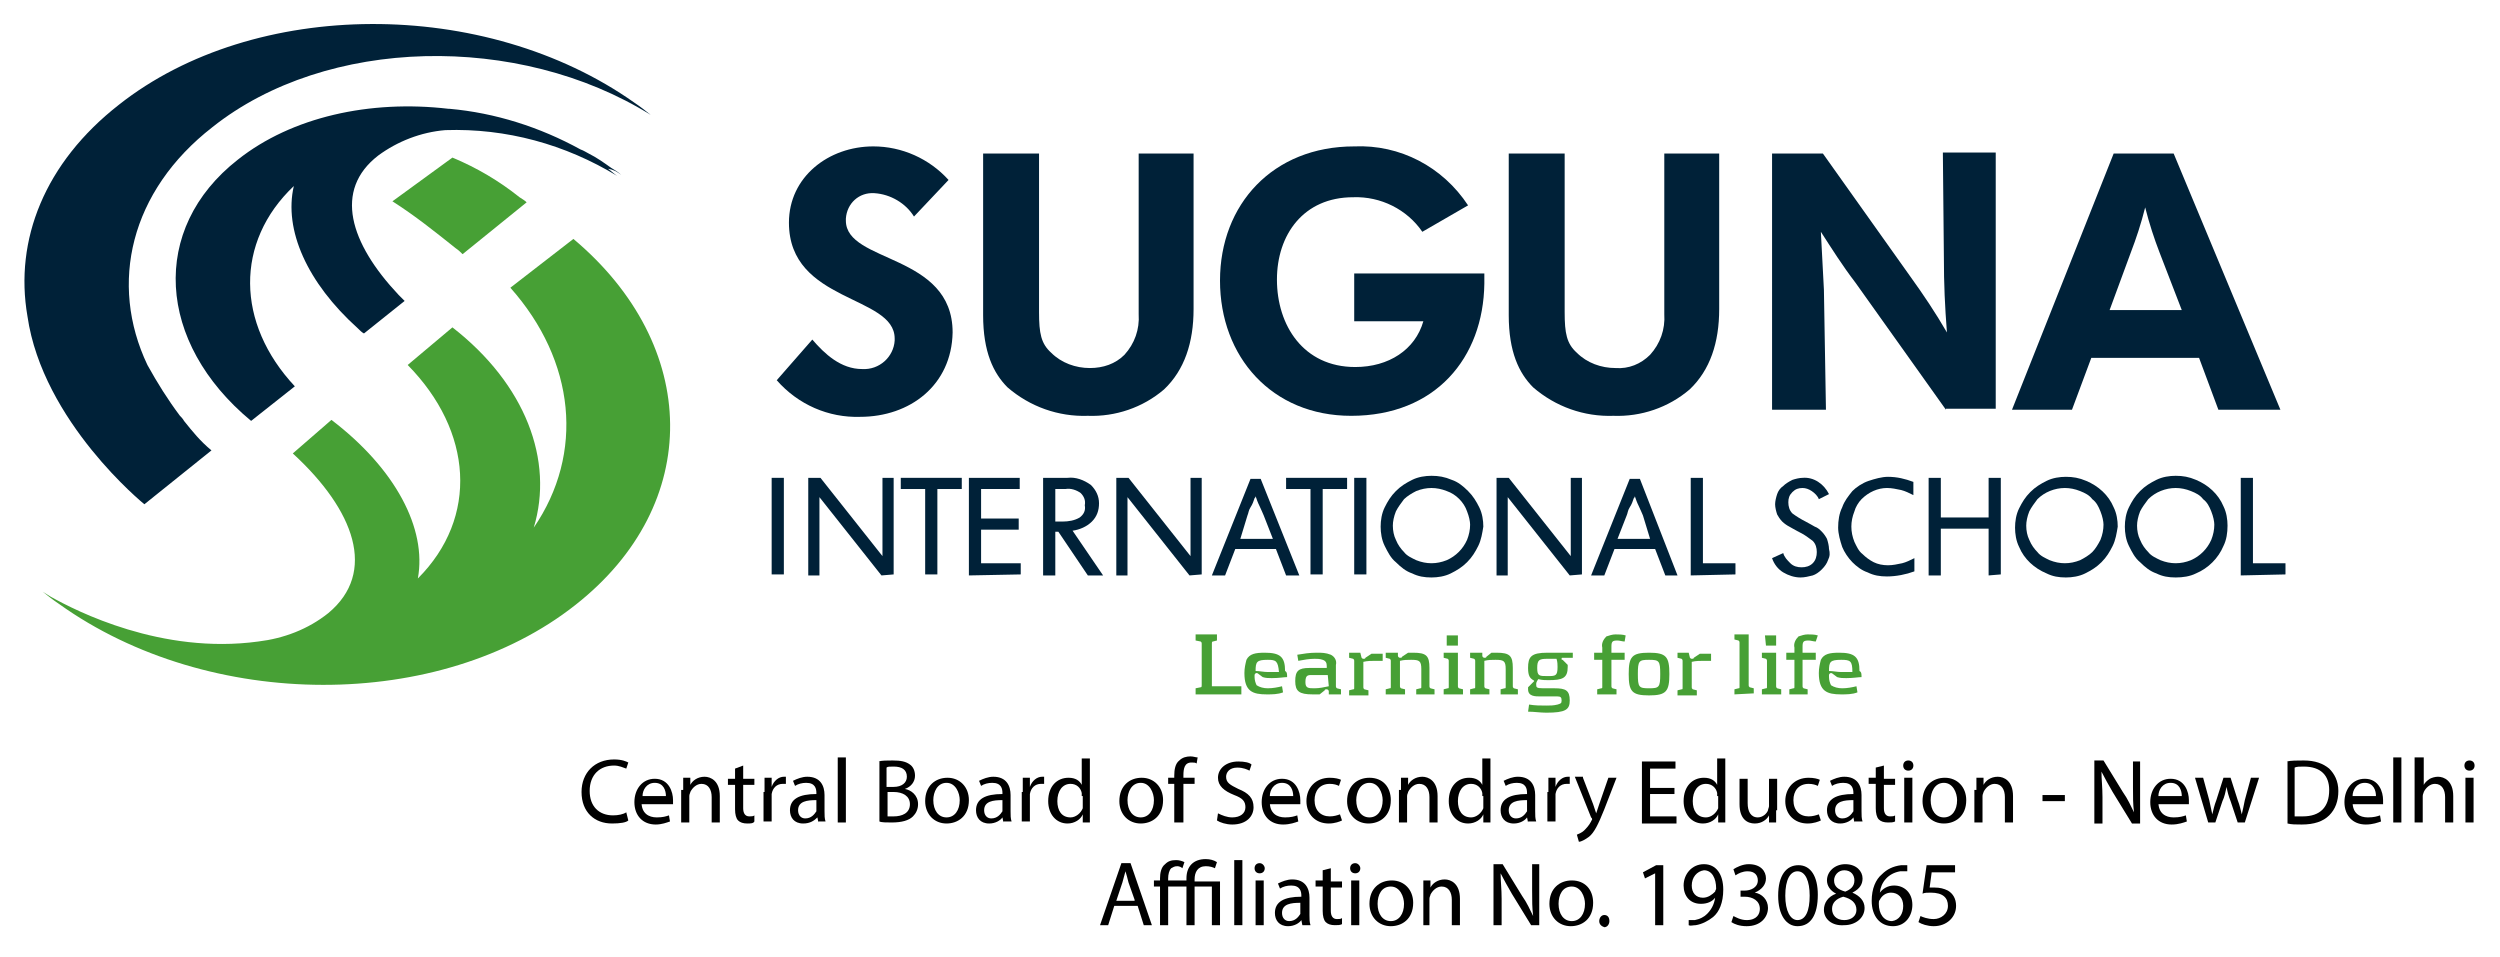 <?xml version="1.0" encoding="utf-8"?>
<!-- Generator: Adobe Illustrator 26.0.3, SVG Export Plug-In . SVG Version: 6.00 Build 0)  -->
<svg version="1.1" id="Layer_1" xmlns="http://www.w3.org/2000/svg" xmlns:xlink="http://www.w3.org/1999/xlink" x="0px" y="0px"
	 viewBox="0 0 245.9 94.1" style="enable-background:new 0 0 245.9 94.1;" xml:space="preserve">
<style type="text/css">
	.st0{fill:#47A035;}
	.st1{fill:#002138;}
</style>
<g>
	<path id="Path_470" class="st0" d="M117.6,68.3v-0.6l0.5-0.1c0.1,0,0.1-0.1,0.1-0.2v-4.1c0-0.1,0-0.1-0.1-0.2l-0.5-0.1v-0.6h2.1
		v0.6l-0.4,0.1c-0.1,0-0.1,0.1-0.1,0.2v4.2h2.9v0.8H117.6z"/>
	<path id="Path_471" class="st0" d="M126.6,66.6c-0.3,0-0.8,0.1-1.5,0.1c-0.3,0-0.6,0-0.9-0.1l-0.4-0.3c0,0-0.1-0.1-0.2-0.1
		c-0.1,0-0.2,0.1-0.2,0.2v0.2c0,0.3,0.1,0.6,0.2,0.8c0.3,0.2,0.7,0.3,1.1,0.3c0.5,0,1-0.1,1.4-0.2l0.1,0.6c-0.5,0.2-1.1,0.2-1.6,0.2
		c-1.4,0-2.2-0.3-2.2-2.1c0-0.5,0.1-0.9,0.2-1.3c0.3-0.6,0.9-0.7,1.8-0.7c1.5,0,2,0.4,2,1.8C126.6,66.1,126.6,66.3,126.6,66.6
		 M124.7,64.9c-1.1,0-1.2,0.2-1.2,1.1c0.4,0,0.8,0.1,1.2,0.1c0,0,0.6,0,1.1,0C125.7,65,125.5,64.9,124.7,64.9"/>
	<path id="Path_472" class="st0" d="M130.7,68.3l0-0.3c0-0.1-0.1-0.2-0.2-0.2c0,0,0,0,0,0c-0.1,0-0.2,0-0.2,0.1l-0.5,0.4
		c0,0-0.4,0-0.7,0c-1.3,0-1.7-0.3-1.7-1.3c0-1,0.3-1.3,1.4-1.3l1.7,0v-0.2c0-0.3-0.1-0.5-0.4-0.6c-0.3-0.1-0.5-0.1-0.8-0.1
		c-0.5,0-1.1,0.1-1.6,0.2l-0.1-0.6c0.6-0.1,1.2-0.2,1.9-0.2c0.5,0,0.9,0,1.4,0.2c0.4,0.2,0.6,0.6,0.5,1v2.1c0,0.1,0,0.1,0.1,0.2
		l0.4,0.1v0.5L130.7,68.3z M130.6,66.4l-1.3,0c-0.6,0-0.9-0.1-0.9,0.7c0,0.6,0.3,0.6,0.9,0.6c0.5,0,0.9-0.1,1.4-0.2L130.6,66.4z"/>
	<path id="Path_473" class="st0" d="M136,65c0,0-0.4,0-0.7,0c-0.4,0-0.8,0-1.2,0.1v2.5c0,0.1,0,0.1,0.1,0.2l0.4,0.1v0.5h-1.9v-0.5
		l0.4-0.1c0.1,0,0.1,0,0.1-0.2V65c0-0.1,0-0.1-0.1-0.2l-0.4-0.1v-0.5h1.1l0.1,0.4c0,0.1,0.1,0.2,0.2,0.2c0.1,0,0.2,0,0.2-0.1
		l0.6-0.4c0.2,0,0.4,0,0.6,0c0.2,0,0.5,0,0.5,0L136,65z"/>
	<path id="Path_474" class="st0" d="M139.3,68.3v-0.5l0.4-0.1c0.1,0,0.1,0,0.1-0.2v-1.7c0-0.8-0.2-0.9-1-0.9c-0.4,0-0.7,0-1.1,0.1
		v2.5c0,0.1,0,0.1,0.1,0.2l0.4,0.1v0.5h-1.9v-0.5l0.4-0.1c0.1,0,0.1,0,0.1-0.2V65c0-0.1,0-0.1-0.1-0.2l-0.4-0.1v-0.5h1.2l0,0.3
		c0,0.1,0.1,0.2,0.2,0.2c0,0,0,0,0,0c0.1,0,0.2,0,0.2-0.1l0.6-0.4c0,0,0.3,0,0.5,0c1.3,0,1.6,0.3,1.6,1.5v1.8c0,0.1,0,0.1,0.1,0.2
		l0.4,0.1v0.5L139.3,68.3z"/>
	<path id="Path_475" class="st0" d="M142,68.3v-0.5l0.4-0.1c0.1,0,0.1,0,0.1-0.2V65c0-0.1,0-0.1-0.1-0.2l-0.4-0.1v-0.5h1.4v3.3
		c0,0.1,0,0.1,0.1,0.2l0.4,0.1v0.5L142,68.3z M142.3,62.5h1.1v1h-1.1L142.3,62.5z"/>
	<path id="Path_476" class="st0" d="M147.6,68.3v-0.5l0.4-0.1c0.1,0,0.1,0,0.1-0.2v-1.7c0-0.8-0.2-0.9-1-0.9c-0.4,0-0.7,0-1.1,0.1
		v2.5c0,0.1,0,0.1,0.1,0.2l0.4,0.1v0.5h-1.9v-0.5l0.4-0.1c0.1,0,0.1,0,0.1-0.2V65c0-0.1,0-0.1-0.1-0.2l-0.4-0.1v-0.5h1.2l0,0.3
		c0,0.1,0.1,0.2,0.2,0.2c0,0,0,0,0,0c0.1,0,0.2,0,0.2-0.1l0.5-0.4c0,0,0.4,0,0.5,0c1.3,0,1.6,0.3,1.6,1.5v1.8c0,0.1,0,0.1,0.1,0.2
		l0.4,0.1v0.5L147.6,68.3z"/>
	<path id="Path_477" class="st0" d="M151.1,67.3c0,0.3,0,0.4,0.7,0.4h1.1c1.1,0,1.5,0.2,1.5,1.2c0,0.9-0.4,1.2-2.3,1.2
		c-0.6,0-1.2-0.1-1.8-0.1l0.1-0.7c0.6,0.1,1.1,0.1,1.7,0.1c0.4,0,0.7,0,1.1-0.1c0.3-0.1,0.4-0.1,0.4-0.4c0-0.3-0.1-0.4-0.4-0.4
		c-0.1,0-0.3,0-0.4,0h-1.3c-0.5,0-1.2,0-1.2-0.7c0-0.1,0-0.1,0-0.2l0.5-0.5c0,0,0.1-0.1,0.1-0.1c0-0.1-0.1-0.1-0.1-0.1
		c-0.3-0.2-0.5-0.4-0.5-1.2c0-1.1,0.3-1.5,1.9-1.5l2.5,0v0.5l-1,0c-0.1,0-0.1,0-0.1,0.1c0,0.1,0,0.1,0.1,0.1l0.5,0.5
		c0,0,0,0.2,0,0.2c0,1.1-0.5,1.3-1.9,1.3c-0.3,0-0.6,0-1-0.1C151.1,67.1,151.1,67.2,151.1,67.3 M153.1,64.8c0,0-0.6,0-0.9,0
		c-0.8,0-1,0.1-1,0.9c0,0.8,0.2,0.8,1,0.8s1,0,1-0.9C153.2,65.4,153.2,65.1,153.1,64.8"/>
	<path id="Path_478" class="st0" d="M159.8,63.1c-0.2,0-0.5-0.1-0.7-0.1c-0.5,0-0.6,0.1-0.6,0.6v0.6h1.3v0.7h-1.3v2.6
		c0,0.1,0,0.1,0.1,0.2l0.4,0.1v0.5h-1.9v-0.5l0.4-0.1c0.1,0,0.1,0,0.1-0.2v-2.6h-0.8v-0.7h0.8v-0.5c-0.1-0.4,0.1-0.8,0.4-1.1
		c0.3-0.1,0.6-0.2,0.9-0.2c0.3,0,0.7,0,1,0.1L159.8,63.1z"/>
	<path id="Path_479" class="st0" d="M162.2,68.4c-1.7,0-2-0.4-2-2.1s0.3-2.1,2-2.1c1.7,0,2,0.4,2,2.1S163.9,68.4,162.2,68.4
		 M162.2,64.9c-1,0-1.1,0.1-1.1,1.4s0.1,1.4,1.1,1.4s1.1-0.1,1.1-1.4S163.2,64.9,162.2,64.9"/>
	<path id="Path_480" class="st0" d="M168.3,65c0,0-0.4,0-0.7,0c-0.4,0-0.8,0-1.2,0.1v2.5c0,0.1,0,0.1,0.1,0.2l0.4,0.1v0.5H165v-0.5
		l0.4-0.1c0.1,0,0.1,0,0.1-0.2V65c0-0.1,0-0.1-0.1-0.2l-0.4-0.1v-0.5h1.1l0.1,0.4c0,0.1,0.1,0.2,0.2,0.2c0,0,0,0,0,0
		c0.1,0,0.2,0,0.2-0.1l0.6-0.4c0.2,0,0.4,0,0.6,0c0.2,0,0.5,0,0.5,0L168.3,65z"/>
	<path id="Path_481" class="st0" d="M170.6,68.3v-0.5l0.4-0.1c0.1,0,0.1,0,0.1-0.2v-4.3c0-0.1,0-0.1-0.1-0.2l-0.4-0.1v-0.5h1.4v5
		c0,0.1,0,0.1,0.1,0.2l0.4,0.1v0.5L170.6,68.3z"/>
	<path id="Path_482" class="st0" d="M173.3,68.3v-0.5l0.4-0.1c0.1,0,0.1,0,0.1-0.2V65c0-0.1,0-0.1-0.1-0.2l-0.4-0.1v-0.5h1.4v3.3
		c0,0.1,0,0.1,0.1,0.2l0.4,0.1v0.5L173.3,68.3z M173.6,62.5h1.1v1h-1L173.6,62.5z"/>
	<path id="Path_483" class="st0" d="M178.6,63.1c-0.2,0-0.5-0.1-0.7-0.1c-0.5,0-0.6,0.1-0.6,0.6v0.6h1.3v0.7h-1.3v2.6
		c0,0.1,0,0.1,0.1,0.2l0.4,0.1v0.5H176v-0.5l0.4-0.1c0.1,0,0.1,0,0.1-0.2v-2.6h-0.8v-0.7h0.8v-0.5c-0.1-0.4,0.1-0.8,0.4-1.1
		c0.3-0.1,0.6-0.2,0.9-0.2c0.3,0,0.7,0,1,0.1L178.6,63.1z"/>
	<path id="Path_484" class="st0" d="M183.1,66.6c-0.3,0-0.8,0.1-1.5,0.1c-0.3,0-0.6,0-0.9-0.1l-0.4-0.3c0,0-0.1-0.1-0.2-0.1
		c-0.1,0-0.2,0.1-0.2,0.2v0.2c0,0.3,0.1,0.6,0.2,0.8c0.3,0.2,0.7,0.3,1.1,0.3c0.5,0,1-0.1,1.4-0.2l0.1,0.6c-0.5,0.2-1.1,0.2-1.6,0.2
		c-1.4,0-2.2-0.3-2.2-2.1c0-0.5,0.1-0.9,0.2-1.3c0.3-0.6,0.9-0.7,1.8-0.7c1.5,0,2,0.4,2,1.8C183.1,66.1,183.1,66.3,183.1,66.6
		 M181.1,64.9c-1.1,0-1.2,0.2-1.2,1.1c0.4,0,0.8,0.1,1.2,0.1c0,0,0.6,0,1.1,0C182.2,65,182,64.9,181.1,64.9"/>
</g>
<g>
	<rect id="Rectangle_147" x="75.9" y="47" class="st1" width="1.2" height="9.5"/>
	<path id="Path_485" class="st1" d="M86.7,56.6l-6.1-7.7v7.7h-1.1V47h1.2l6.1,7.7V47h1.1v9.5L86.7,56.6z"/>
	<path id="Path_486" class="st1" d="M92.2,48.1v8.4H91v-8.4h-2.4V47h6v1.1H92.2z"/>
	<path id="Path_487" class="st1" d="M95.3,56.6V47h5v1.1h-3.8v2.9h3.7v1.1h-3.7v3.3h3.9v1.1L95.3,56.6z"/>
	<path id="Path_488" class="st1" d="M108.5,56.6H107l-2.9-4.3h-0.3v4.3h-1.2V47h2.4c0.8-0.1,1.6,0.2,2.3,0.7
		c0.5,0.5,0.8,1.1,0.8,1.8c0,0.7-0.2,1.3-0.7,1.8c-0.5,0.5-1.2,0.8-1.9,0.9L108.5,56.6z M106.3,48.5c-0.4-0.3-1-0.5-1.5-0.4h-1v3.2
		h0.7c0.6,0,1.2-0.1,1.7-0.4c0.4-0.3,0.6-0.7,0.5-1.2C106.8,49.2,106.6,48.8,106.3,48.5"/>
	<path id="Path_489" class="st1" d="M117,56.6l-6.1-7.7v7.7h-1.1V47h1.2l6.1,7.7V47h1.1v9.5L117,56.6z"/>
	<path id="Path_490" class="st1" d="M126.5,56.6l-1-2.6h-4l-1,2.6h-1.3l3.8-9.5h1l3.8,9.5H126.5z M124.3,50.7
		c-0.1-0.2-0.2-0.5-0.4-0.9s-0.3-0.7-0.4-1c0,0.1,0,0.1-0.1,0.2c-0.1,0.3-0.2,0.6-0.4,0.9s-0.2,0.6-0.3,0.8L122,53h3.2L124.3,50.7z"
		/>
	<path id="Path_491" class="st1" d="M130.1,48.1v8.4h-1.2v-8.4h-2.4V47h6v1.1H130.1z"/>
	<rect id="Rectangle_148" x="133.2" y="47" class="st1" width="1.2" height="9.5"/>
	<path id="Path_492" class="st1" d="M145.4,53.7c-0.3,0.6-0.6,1.1-1.1,1.6c-0.5,0.5-1,0.8-1.6,1.1c-0.6,0.3-1.3,0.4-1.9,0.4
		c-0.7,0-1.3-0.1-1.9-0.4c-0.6-0.2-1.1-0.6-1.6-1.1c-0.5-0.4-0.8-1-1.1-1.6c-0.3-0.6-0.4-1.3-0.4-1.9c0-0.6,0.1-1.3,0.4-1.9
		c0.3-0.6,0.6-1.1,1.1-1.6c0.5-0.5,1-0.8,1.6-1.1c0.6-0.3,1.3-0.4,1.9-0.4c0.7,0,1.3,0.1,2,0.4c0.6,0.2,1.1,0.6,1.6,1.1
		c0.5,0.5,0.8,1,1.1,1.6c0.3,0.6,0.4,1.3,0.4,1.9C145.8,52.4,145.7,53.1,145.4,53.7 M144.3,50.3c-0.3-0.9-1.1-1.7-2-2
		c-0.5-0.2-1-0.3-1.5-0.3c-0.5,0-1,0.1-1.5,0.3c-0.4,0.2-0.9,0.5-1.2,0.8c-0.3,0.4-0.6,0.8-0.8,1.2c-0.2,0.5-0.3,1-0.3,1.4
		c0,0.5,0.1,1,0.3,1.4c0.2,0.5,0.5,0.9,0.8,1.2c0.3,0.4,0.8,0.6,1.2,0.8c0.5,0.2,1,0.3,1.5,0.3c0.5,0,1-0.1,1.5-0.3
		c0.9-0.4,1.6-1.1,2-2c0.2-0.5,0.3-1,0.3-1.5C144.6,51.3,144.5,50.8,144.3,50.3"/>
	<path id="Path_493" class="st1" d="M154.4,56.6l-6.1-7.7v7.7h-1.1V47h1.2l6.1,7.7V47h1.1v9.5L154.4,56.6z"/>
	<path id="Path_494" class="st1" d="M163.8,56.6l-1-2.6h-4l-1,2.6h-1.3l3.8-9.5h1l3.7,9.5H163.8z M161.6,50.7
		c-0.1-0.2-0.2-0.5-0.4-0.9s-0.3-0.7-0.4-1c0,0.1,0,0.1-0.1,0.2c-0.1,0.3-0.2,0.6-0.4,0.9s-0.2,0.6-0.3,0.8l-0.9,2.3h3.2L161.6,50.7
		z"/>
	<path id="Path_495" class="st1" d="M166.3,56.6V47h1.2v8.4h3.2v1.1L166.3,56.6z"/>
	<path id="Path_496" class="st1" d="M179.8,55.1c-0.1,0.3-0.3,0.6-0.6,0.9c-0.3,0.3-0.6,0.5-0.9,0.6c-0.4,0.1-0.8,0.2-1.2,0.2
		c-0.6,0-1.2-0.2-1.7-0.5c-0.5-0.3-0.9-0.8-1.1-1.4l1.1-0.5c0.1,0.4,0.4,0.7,0.7,1c0.3,0.3,0.7,0.4,1.1,0.4c0.4,0,0.8-0.1,1.1-0.4
		c0.3-0.3,0.4-0.7,0.4-1.1c0-0.4-0.1-0.8-0.4-1.1c-0.4-0.3-0.8-0.6-1.2-0.8c-0.1,0-0.1-0.1-0.2-0.1c-0.4-0.2-0.7-0.4-0.9-0.5
		c-0.2-0.1-0.5-0.3-0.7-0.5c-0.2-0.2-0.4-0.5-0.5-0.7c-0.1-0.3-0.2-0.7-0.2-1c0-0.3,0.1-0.7,0.2-1c0.1-0.3,0.3-0.6,0.6-0.8
		c0.2-0.2,0.5-0.4,0.9-0.6c0.3-0.1,0.7-0.2,1-0.2c1.1-0.1,2.1,0.6,2.6,1.6l-1,0.5c-0.1-0.3-0.4-0.6-0.7-0.8
		c-0.3-0.2-0.6-0.3-0.9-0.3c-0.4,0-0.7,0.1-1,0.4c-0.3,0.3-0.4,0.6-0.4,1c0,0.4,0.1,0.8,0.4,1.1c0.4,0.3,0.9,0.6,1.3,0.8h0
		c0.4,0.2,0.7,0.4,0.9,0.5c0.3,0.1,0.5,0.3,0.7,0.5c0.2,0.2,0.4,0.5,0.5,0.7c0.1,0.3,0.2,0.7,0.2,1C180,54.4,180,54.7,179.8,55.1"/>
	<path id="Path_497" class="st1" d="M185.6,56.7c-0.7,0-1.3-0.1-1.9-0.4c-0.6-0.2-1.1-0.6-1.5-1c-0.4-0.4-0.8-1-1-1.5
		c-0.2-0.6-0.4-1.3-0.4-1.9c0-0.7,0.1-1.4,0.4-2c0.2-0.6,0.6-1.1,1-1.6c0.4-0.4,1-0.8,1.6-1c0.6-0.2,1.3-0.4,1.9-0.4
		c0.9,0,1.7,0.2,2.5,0.5v1.3c-0.4-0.2-0.8-0.4-1.2-0.5c-0.5-0.1-0.9-0.2-1.4-0.2c-0.9,0-1.8,0.4-2.5,1.1c-0.3,0.3-0.6,0.8-0.7,1.2
		c-0.4,1-0.4,2,0,3c0.2,0.4,0.4,0.9,0.8,1.2c0.3,0.3,0.7,0.6,1.1,0.8c0.4,0.2,0.9,0.3,1.4,0.3c0.5,0,0.9-0.1,1.4-0.2
		c0.4-0.1,0.8-0.3,1.2-0.5v1.3C187.5,56.5,186.5,56.7,185.6,56.7"/>
	<path id="Path_498" class="st1" d="M195.6,56.6V52h-4.7v4.6h-1.2V47h1.2v3.9h4.7V47h1.2v9.5L195.6,56.6z"/>
	<path id="Path_499" class="st1" d="M207.8,53.7c-0.3,0.6-0.6,1.1-1.1,1.6c-0.5,0.5-1,0.8-1.6,1.1c-0.6,0.3-1.3,0.4-1.9,0.4
		c-0.7,0-1.3-0.1-1.9-0.4c-1.2-0.5-2.2-1.4-2.7-2.6c-0.3-0.6-0.4-1.3-0.4-1.9c0-0.6,0.1-1.3,0.4-1.9c0.3-0.6,0.6-1.1,1.1-1.6
		c0.5-0.5,1-0.8,1.6-1.1c0.6-0.3,1.3-0.4,1.9-0.4c0.7,0,1.3,0.1,2,0.4c1.2,0.5,2.2,1.4,2.7,2.6c0.3,0.6,0.4,1.3,0.4,1.9
		C208.2,52.4,208.1,53.1,207.8,53.7 M206.6,50.3c-0.2-0.5-0.4-0.9-0.8-1.2c-0.3-0.4-0.7-0.6-1.2-0.8c-0.5-0.2-1-0.3-1.5-0.3
		c-1,0-2,0.4-2.7,1.1c-0.3,0.4-0.6,0.8-0.8,1.2c-0.2,0.5-0.3,1-0.3,1.4c0,0.5,0.1,1,0.3,1.4c0.2,0.5,0.5,0.9,0.8,1.2
		c0.3,0.4,0.8,0.6,1.2,0.8c0.5,0.2,1,0.3,1.5,0.3c0.5,0,1-0.1,1.5-0.3c0.4-0.2,0.9-0.5,1.2-0.8c0.3-0.3,0.6-0.8,0.8-1.2
		c0.2-0.5,0.3-1,0.3-1.5C206.9,51.3,206.8,50.8,206.6,50.3"/>
	<path id="Path_500" class="st1" d="M218.7,53.7c-0.5,1.2-1.5,2.2-2.7,2.7c-0.6,0.3-1.3,0.4-2,0.4c-0.7,0-1.3-0.1-1.9-0.4
		c-0.6-0.2-1.1-0.6-1.6-1.1c-0.5-0.4-0.8-1-1.1-1.6c-0.3-0.6-0.4-1.3-0.4-1.9c0-0.6,0.1-1.3,0.4-1.9c0.3-0.6,0.6-1.1,1.1-1.6
		c0.5-0.5,1-0.8,1.6-1.1c0.6-0.3,1.3-0.4,1.9-0.4c0.7,0,1.3,0.1,2,0.4c1.2,0.5,2.2,1.4,2.7,2.6c0.3,0.6,0.4,1.3,0.4,1.9
		C219.1,52.4,219,53.1,218.7,53.7 M217.5,50.3c-0.2-0.5-0.4-0.9-0.8-1.2c-0.3-0.4-0.7-0.6-1.2-0.8c-0.5-0.2-1-0.3-1.5-0.3
		c-1,0-2,0.4-2.7,1.1c-0.3,0.4-0.6,0.8-0.8,1.2c-0.2,0.5-0.3,1-0.3,1.4c0,0.5,0.1,1,0.3,1.4c0.2,0.5,0.5,0.9,0.8,1.2
		c0.3,0.4,0.8,0.6,1.2,0.8c0.5,0.2,1,0.3,1.5,0.3c0.5,0,1-0.1,1.5-0.3c0.9-0.4,1.6-1.1,2-2c0.2-0.5,0.3-1,0.3-1.5
		C217.8,51.3,217.7,50.8,217.5,50.3"/>
	<path id="Path_501" class="st1" d="M220.4,56.6V47h1.2v8.4h3.2v1.1L220.4,56.6z"/>
</g>
<g>
	<path id="Path_502" class="st1" d="M84.6,41c-3.1,0.1-6.1-1.2-8.2-3.6l3.5-4c1.2,1.4,2.8,2.9,4.9,2.9c1.7,0.1,3.1-1.2,3.2-2.8
		c0-0.1,0-0.1,0-0.2c0-4.3-10.4-3.5-10.4-11.4c0-4.5,3.9-7.5,8.3-7.5c2.8,0,5.5,1.2,7.4,3.3l-3.4,3.6C89.1,20,87.6,19.1,86,19
		c-1.5-0.1-2.7,1-2.8,2.5c0,0.1,0,0.2,0,0.2c0,4.2,10.5,3.2,10.5,11C93.6,37.9,89.5,41,84.6,41"/>
	<path id="Path_503" class="st1" d="M102.2,15.1v15.6c0,2.1,0.2,3.1,1.2,4c1,1,2.4,1.5,3.8,1.5c1.3,0,2.5-0.4,3.4-1.3
		c1-1.1,1.5-2.5,1.4-4V15.1h5.4v15.3c0,3.3-0.9,6-2.9,7.9c-2.1,1.8-4.8,2.7-7.5,2.6c-2.9,0.1-5.7-0.9-7.9-2.8
		c-1.4-1.4-2.4-3.5-2.4-7.1V15.1H102.2z"/>
	<path id="Path_504" class="st1" d="M132.9,40.9c-7.8,0-12.9-5.8-12.9-13.3c0-7.5,5.2-13.2,13.2-13.2c4.5-0.2,8.7,2,11.2,5.8
		l-4.5,2.6c-1.5-2.2-4.1-3.5-6.8-3.4c-4.9,0-7.5,3.7-7.5,8.1c0,4.5,2.6,8.6,7.7,8.6c3.3,0,5.9-1.7,6.7-4.5h-6.8v-4.7h12.8v1
		C145.9,35.2,141.2,40.9,132.9,40.9"/>
	<path id="Path_505" class="st1" d="M153.9,15.1v15.6c0,2.1,0.2,3.1,1.2,4c1,1,2.4,1.5,3.8,1.5c1.3,0.1,2.5-0.4,3.4-1.3
		c1-1.1,1.5-2.5,1.4-4V15.1h5.4v15.3c0,3.3-0.9,6-2.9,7.9c-2.1,1.8-4.8,2.7-7.5,2.6c-2.9,0.1-5.7-0.9-7.9-2.8
		c-1.4-1.4-2.4-3.5-2.4-7.1V15.1H153.9z"/>
	<path id="Path_506" class="st1" d="M191.4,40.3l-8.9-12.5c-1.3-1.7-2.3-3.3-3.4-5c0.1,2,0.2,3.7,0.3,5.7l0.2,11.8h-5.3V15.1h5
		l8.6,12.1c1.3,1.8,2.5,3.6,3.6,5.5c-0.2-2.6-0.3-4.7-0.3-7.4l-0.1-10.3h5.2v25.2H191.4z"/>
	<path id="Path_507" class="st1" d="M218.2,40.3l-1.9-5.1h-10.6l-1.9,5.1h-5.9l10-25.2h5.9l10.5,25.2H218.2z M212.4,24.8
		c-0.5-1.3-1-2.8-1.4-4.4c-0.4,1.6-0.9,3.1-1.4,4.4l-2.1,5.7h7.1L212.4,24.8z"/>
</g>
<g>
	<path id="Path_508" class="st0" d="M56.4,23.5l-6.2,4.8c6.4,7.2,7.3,16.3,2.3,23.6c2-6.6-0.8-14.1-8-19.7l-4.4,3.7
		c6.4,6.5,7,15,1,21c0.9-4.9-2.2-10.8-8.5-15.6l-3.8,3.3c6.1,5.6,8.3,11.7,3.5,15.7c-2,1.6-4.4,2.5-6.9,2.8
		c-9.5,1.3-17.9-3-20.4-4.4c-0.3-0.2-0.5-0.3-0.8-0.5c0.5,0.4,1,0.8,1.6,1.2C20.6,70,43.3,70,56.6,59.5C69.2,49.6,68.9,34,56.4,23.5
		"/>
	<path id="Path_509" class="st0" d="M45.5,25l6.3-5.1c-0.2-0.2-0.4-0.3-0.7-0.5c-2-1.6-4.2-2.9-6.6-3.9l-5.9,4.3
		c2.2,1.4,4.2,3,6.2,4.6C45.1,24.6,45.3,24.8,45.5,25"/>
	<path id="Path_510" class="st1" d="M61.1,17.2c-0.3-0.3-0.7-0.5-1-0.7c-0.7-0.5-1.4-1-2.2-1.4c-0.2-0.1-0.5-0.3-0.8-0.4
		c-4-2.2-8.4-3.6-12.9-4h-0.1c-7.7-0.9-15.4,0.8-20.7,5c-8.7,6.8-8,18,1.3,25.7l4.3-3.4c-5.8-6.2-5.9-14.2-0.1-19.7
		c-1,4.3,1.3,9.5,6.3,14c0.2,0.2,0.4,0.4,0.6,0.5l4-3.2c-0.2-0.2-0.4-0.4-0.6-0.6c-4.8-5.1-6.4-10.3-2-13.7c1.9-1.4,4.2-2.3,6.6-2.5
		c6-0.2,11.8,1.4,16.9,4.5c-0.3-0.2-0.6-0.5-0.9-0.7c0,0,0,0,0,0C60.4,16.7,60.7,16.9,61.1,17.2"/>
	<path id="Path_511" class="st1" d="M18.1,41.4L18.1,41.4c-0.1-0.2-0.3-0.4-0.4-0.5c-1.2-1.6-2.2-3.2-3.2-5
		c-3.8-8-1.7-17.1,6.4-23.4C32.1,3.6,51,3.2,64,11.3c-0.5-0.4-1-0.8-1.6-1.2C47.7-0.3,25-0.2,11.7,10.3C4.4,16,1.4,23.6,2.7,31.1
		c0,0,0,0,0,0c1.5,10.4,11.5,18.5,11.5,18.5l6.6-5.3C19.7,43.4,18.9,42.4,18.1,41.4"/>
</g>
<g>
	<g>
		<path d="M61.8,80.7C61.6,80.9,61,81,60.2,81c-1.7,0-3-1.1-3-3.1c0-1.9,1.3-3.2,3.2-3.2c0.8,0,1.2,0.2,1.4,0.3l-0.2,0.6
			c-0.3-0.1-0.7-0.3-1.2-0.3c-1.4,0-2.4,0.9-2.4,2.5c0,1.5,0.9,2.4,2.3,2.4c0.5,0,1-0.1,1.3-0.3L61.8,80.7z"/>
		<path d="M63.1,78.9c0,1.1,0.7,1.5,1.5,1.5c0.6,0,0.9-0.1,1.2-0.2l0.1,0.6c-0.3,0.1-0.8,0.3-1.4,0.3c-1.3,0-2.1-0.9-2.1-2.2
			s0.8-2.3,2-2.3c1.4,0,1.8,1.3,1.8,2.1c0,0.2,0,0.3,0,0.4H63.1z M65.5,78.3c0-0.5-0.2-1.3-1.1-1.3c-0.8,0-1.2,0.7-1.2,1.3H65.5z"/>
		<path d="M67.2,77.7c0-0.5,0-0.8,0-1.2h0.7l0,0.7h0c0.2-0.4,0.7-0.8,1.4-0.8c0.6,0,1.5,0.4,1.5,1.9v2.6h-0.8v-2.5
			c0-0.7-0.3-1.3-1-1.3c-0.5,0-0.9,0.4-1.1,0.8c0,0.1-0.1,0.2-0.1,0.4v2.6h-0.8V77.7z"/>
		<path d="M73.1,75.3v1.3h1.1v0.6h-1.1v2.3c0,0.5,0.2,0.8,0.6,0.8c0.2,0,0.4,0,0.5-0.1l0,0.6C74.1,81,73.8,81,73.5,81
			c-0.4,0-0.7-0.1-0.9-0.3c-0.2-0.2-0.3-0.6-0.3-1.1v-2.4h-0.7v-0.6h0.7v-1L73.1,75.3z"/>
		<path d="M75.2,77.9c0-0.5,0-1,0-1.4h0.7l0,0.9h0c0.2-0.6,0.7-1,1.2-1c0.1,0,0.2,0,0.2,0v0.7c-0.1,0-0.2,0-0.3,0
			c-0.6,0-1,0.4-1.1,1c0,0.1,0,0.2,0,0.4v2.3h-0.8V77.9z"/>
		<path d="M80.5,80.9l-0.1-0.5h0C80.1,80.7,79.7,81,79,81c-0.9,0-1.3-0.6-1.3-1.3c0-1.1,0.9-1.6,2.6-1.6V78c0-0.4-0.1-1-1-1
			c-0.4,0-0.8,0.1-1.1,0.3L78,76.8c0.4-0.2,0.9-0.4,1.4-0.4c1.3,0,1.7,0.9,1.7,1.8v1.6c0,0.4,0,0.7,0.1,1H80.5z M80.3,78.7
			c-0.9,0-1.8,0.1-1.8,1c0,0.5,0.3,0.8,0.7,0.8c0.6,0,0.9-0.4,1.1-0.7c0-0.1,0-0.2,0-0.3V78.7z"/>
		<path d="M82.4,74.5h0.8v6.4h-0.8V74.5z"/>
		<path d="M86.4,74.9c0.3-0.1,0.9-0.1,1.4-0.1c0.8,0,1.3,0.1,1.7,0.4c0.3,0.2,0.5,0.6,0.5,1.1c0,0.6-0.4,1.1-1,1.3v0
			c0.6,0.1,1.3,0.6,1.3,1.5c0,0.5-0.2,0.9-0.5,1.2c-0.4,0.4-1.1,0.6-2.1,0.6c-0.5,0-1,0-1.2-0.1V74.9z M87.2,77.4h0.7
			c0.8,0,1.3-0.4,1.3-1c0-0.7-0.5-1-1.3-1c-0.4,0-0.6,0-0.7,0.1V77.4z M87.2,80.3c0.2,0,0.4,0,0.7,0c0.8,0,1.6-0.3,1.6-1.2
			c0-0.8-0.7-1.2-1.6-1.2h-0.6V80.3z"/>
		<path d="M95.3,78.7c0,1.6-1.1,2.3-2.2,2.3c-1.2,0-2.1-0.9-2.1-2.2c0-1.5,1-2.3,2.2-2.3C94.4,76.5,95.3,77.4,95.3,78.7z M91.8,78.7
			c0,1,0.5,1.7,1.3,1.7c0.8,0,1.3-0.7,1.3-1.7c0-0.7-0.4-1.7-1.3-1.7C92.2,77,91.8,77.9,91.8,78.7z"/>
		<path d="M98.7,80.9l-0.1-0.5h0c-0.2,0.3-0.7,0.6-1.3,0.6c-0.9,0-1.3-0.6-1.3-1.3c0-1.1,0.9-1.6,2.6-1.6V78c0-0.4-0.1-1-1-1
			c-0.4,0-0.8,0.1-1.1,0.3l-0.2-0.5c0.4-0.2,0.9-0.4,1.4-0.4c1.3,0,1.7,0.9,1.7,1.8v1.6c0,0.4,0,0.7,0.1,1H98.7z M98.6,78.7
			c-0.9,0-1.8,0.1-1.8,1c0,0.5,0.3,0.8,0.7,0.8c0.6,0,0.9-0.4,1.1-0.7c0-0.1,0-0.2,0-0.3V78.7z"/>
		<path d="M100.6,77.9c0-0.5,0-1,0-1.4h0.7l0,0.9h0c0.2-0.6,0.7-1,1.2-1c0.1,0,0.2,0,0.2,0v0.7c-0.1,0-0.2,0-0.3,0
			c-0.6,0-1,0.4-1.1,1c0,0.1,0,0.2,0,0.4v2.3h-0.8V77.9z"/>
		<path d="M107.2,74.5v5.3c0,0.4,0,0.8,0,1.1h-0.7l0-0.8h0c-0.2,0.5-0.8,0.9-1.5,0.9c-1.1,0-1.9-0.9-1.9-2.2c0-1.5,0.9-2.3,2-2.3
			c0.7,0,1.1,0.3,1.3,0.7h0v-2.6H107.2z M106.4,78.3c0-0.1,0-0.2,0-0.3c-0.1-0.5-0.5-0.9-1.1-0.9c-0.8,0-1.3,0.7-1.3,1.7
			c0,0.9,0.4,1.6,1.3,1.6c0.5,0,1-0.4,1.2-0.9c0-0.1,0-0.2,0-0.3V78.3z"/>
		<path d="M114.4,78.7c0,1.6-1.1,2.3-2.2,2.3c-1.2,0-2.1-0.9-2.1-2.2c0-1.5,1-2.3,2.2-2.3C113.5,76.5,114.4,77.4,114.4,78.7z
			 M110.9,78.7c0,1,0.5,1.7,1.3,1.7c0.8,0,1.3-0.7,1.3-1.7c0-0.7-0.4-1.7-1.3-1.7C111.3,77,110.9,77.9,110.9,78.7z"/>
		<path d="M115.5,80.9v-3.8h-0.6v-0.6h0.6v-0.2c0-0.6,0.1-1.2,0.5-1.5c0.3-0.3,0.7-0.4,1.1-0.4c0.3,0,0.5,0.1,0.7,0.1l-0.1,0.6
			c-0.1-0.1-0.3-0.1-0.5-0.1c-0.7,0-0.8,0.6-0.8,1.3v0.2h1.1v0.6h-1.1v3.8H115.5z"/>
		<path d="M119.8,80c0.4,0.2,0.9,0.4,1.4,0.4c0.8,0,1.3-0.4,1.3-1c0-0.6-0.3-0.9-1.1-1.2c-1-0.4-1.6-0.9-1.6-1.7
			c0-0.9,0.8-1.6,2-1.6c0.6,0,1.1,0.1,1.3,0.3l-0.2,0.6c-0.2-0.1-0.6-0.3-1.2-0.3c-0.8,0-1.1,0.5-1.1,0.9c0,0.6,0.4,0.8,1.2,1.2
			c1,0.4,1.5,0.9,1.5,1.8c0,0.9-0.7,1.7-2.1,1.7c-0.6,0-1.2-0.2-1.5-0.4L119.8,80z"/>
		<path d="M124.9,78.9c0,1.1,0.7,1.5,1.5,1.5c0.6,0,0.9-0.1,1.2-0.2l0.1,0.6c-0.3,0.1-0.8,0.3-1.5,0.3c-1.3,0-2.1-0.9-2.1-2.2
			s0.8-2.3,2-2.3c1.4,0,1.8,1.3,1.8,2.1c0,0.2,0,0.3,0,0.4H124.9z M127.2,78.3c0-0.5-0.2-1.3-1.1-1.3c-0.8,0-1.2,0.7-1.2,1.3H127.2z
			"/>
		<path d="M132,80.7c-0.2,0.1-0.7,0.3-1.3,0.3c-1.3,0-2.2-0.9-2.2-2.2c0-1.3,0.9-2.3,2.3-2.3c0.5,0,0.9,0.1,1.1,0.2l-0.2,0.6
			c-0.2-0.1-0.5-0.2-0.9-0.2c-1,0-1.5,0.7-1.5,1.6c0,1,0.6,1.6,1.5,1.6c0.4,0,0.7-0.1,1-0.2L132,80.7z"/>
		<path d="M136.8,78.7c0,1.6-1.1,2.3-2.2,2.3c-1.2,0-2.1-0.9-2.1-2.2c0-1.5,1-2.3,2.2-2.3C136,76.5,136.8,77.4,136.8,78.7z
			 M133.4,78.7c0,1,0.5,1.7,1.3,1.7c0.8,0,1.3-0.7,1.3-1.7c0-0.7-0.4-1.7-1.3-1.7C133.8,77,133.4,77.9,133.4,78.7z"/>
		<path d="M137.8,77.7c0-0.5,0-0.8,0-1.2h0.7l0,0.7h0c0.2-0.4,0.7-0.8,1.4-0.8c0.6,0,1.5,0.4,1.5,1.9v2.6h-0.8v-2.5
			c0-0.7-0.3-1.3-1-1.3c-0.5,0-0.9,0.4-1.1,0.8c0,0.1-0.1,0.2-0.1,0.4v2.6h-0.8V77.7z"/>
		<path d="M146.6,74.5v5.3c0,0.4,0,0.8,0,1.1h-0.7l0-0.8h0c-0.2,0.5-0.8,0.9-1.5,0.9c-1.1,0-1.9-0.9-1.9-2.2c0-1.5,0.9-2.3,2-2.3
			c0.7,0,1.1,0.3,1.3,0.7h0v-2.6H146.6z M145.8,78.3c0-0.1,0-0.2,0-0.3c-0.1-0.5-0.5-0.9-1.1-0.9c-0.8,0-1.3,0.7-1.3,1.7
			c0,0.9,0.4,1.6,1.3,1.6c0.5,0,1-0.4,1.2-0.9c0-0.1,0-0.2,0-0.3V78.3z"/>
		<path d="M150.3,80.9l-0.1-0.5h0c-0.2,0.3-0.7,0.6-1.3,0.6c-0.9,0-1.3-0.6-1.3-1.3c0-1.1,0.9-1.6,2.6-1.6V78c0-0.4-0.1-1-1-1
			c-0.4,0-0.8,0.1-1.1,0.3l-0.2-0.5c0.4-0.2,0.9-0.4,1.4-0.4c1.3,0,1.7,0.9,1.7,1.8v1.6c0,0.4,0,0.7,0.1,1H150.3z M150.2,78.7
			c-0.9,0-1.8,0.1-1.8,1c0,0.5,0.3,0.8,0.7,0.8c0.6,0,0.9-0.4,1.1-0.7c0-0.1,0-0.2,0-0.3V78.7z"/>
		<path d="M152.3,77.9c0-0.5,0-1,0-1.4h0.7l0,0.9h0c0.2-0.6,0.7-1,1.2-1c0.1,0,0.2,0,0.2,0v0.7c-0.1,0-0.2,0-0.3,0
			c-0.6,0-1,0.4-1.1,1c0,0.1,0,0.2,0,0.4v2.3h-0.8V77.9z"/>
		<path d="M155.7,76.5l1,2.6c0.1,0.3,0.2,0.6,0.3,0.9h0c0.1-0.3,0.2-0.6,0.3-0.9l0.9-2.6h0.8l-1.2,3.1c-0.6,1.5-1,2.3-1.5,2.7
			c-0.4,0.3-0.8,0.5-1,0.5l-0.2-0.7c0.2-0.1,0.5-0.2,0.7-0.4c0.2-0.2,0.5-0.5,0.7-0.9c0-0.1,0.1-0.1,0.1-0.2s0-0.1-0.1-0.2l-1.6-4
			H155.7z"/>
		<path d="M164.7,78.1h-2.4v2.2h2.6v0.7h-3.4v-6.1h3.3v0.7h-2.5v1.9h2.4V78.1z"/>
		<path d="M169.7,74.5v5.3c0,0.4,0,0.8,0,1.1H169l0-0.8h0c-0.2,0.5-0.8,0.9-1.5,0.9c-1.1,0-1.9-0.9-1.9-2.2c0-1.5,0.9-2.3,2-2.3
			c0.7,0,1.1,0.3,1.3,0.7h0v-2.6H169.7z M168.9,78.3c0-0.1,0-0.2,0-0.3c-0.1-0.5-0.5-0.9-1.1-0.9c-0.8,0-1.3,0.7-1.3,1.7
			c0,0.9,0.4,1.6,1.3,1.6c0.5,0,1-0.4,1.2-0.9c0-0.1,0-0.2,0-0.3V78.3z"/>
		<path d="M174.7,79.7c0,0.5,0,0.8,0,1.2H174l0-0.7h0c-0.2,0.4-0.7,0.8-1.4,0.8c-0.7,0-1.5-0.4-1.5-1.9v-2.5h0.8V79
			c0,0.8,0.3,1.4,1,1.4c0.5,0,0.9-0.4,1-0.7c0-0.1,0.1-0.3,0.1-0.4v-2.7h0.8V79.7z"/>
		<path d="M179.1,80.7c-0.2,0.1-0.7,0.3-1.3,0.3c-1.3,0-2.2-0.9-2.2-2.2c0-1.3,0.9-2.3,2.3-2.3c0.5,0,0.9,0.1,1.1,0.2l-0.2,0.6
			c-0.2-0.1-0.5-0.2-0.9-0.2c-1,0-1.5,0.7-1.5,1.6c0,1,0.6,1.6,1.5,1.6c0.4,0,0.7-0.1,1-0.2L179.1,80.7z"/>
		<path d="M182.4,80.9l-0.1-0.5h0c-0.2,0.3-0.7,0.6-1.3,0.6c-0.9,0-1.3-0.6-1.3-1.3c0-1.1,0.9-1.6,2.6-1.6V78c0-0.4-0.1-1-1-1
			c-0.4,0-0.8,0.1-1.1,0.3l-0.2-0.5c0.4-0.2,0.9-0.4,1.4-0.4c1.3,0,1.7,0.9,1.7,1.8v1.6c0,0.4,0,0.7,0.1,1H182.4z M182.3,78.7
			c-0.9,0-1.8,0.1-1.8,1c0,0.5,0.3,0.8,0.7,0.8c0.6,0,0.9-0.4,1.1-0.7c0-0.1,0-0.2,0-0.3V78.7z"/>
		<path d="M185.3,75.3v1.3h1.1v0.6h-1.1v2.3c0,0.5,0.2,0.8,0.6,0.8c0.2,0,0.4,0,0.5-0.1l0,0.6c-0.2,0.1-0.4,0.1-0.7,0.1
			c-0.4,0-0.7-0.1-0.9-0.3c-0.2-0.2-0.3-0.6-0.3-1.1v-2.4h-0.7v-0.6h0.7v-1L185.3,75.3z"/>
		<path d="M188.2,75.3c0,0.3-0.2,0.5-0.5,0.5c-0.3,0-0.5-0.2-0.5-0.5c0-0.3,0.2-0.5,0.5-0.5C188,74.8,188.2,75,188.2,75.3z
			 M187.3,80.9v-4.4h0.8v4.4H187.3z"/>
		<path d="M193.4,78.7c0,1.6-1.1,2.3-2.2,2.3c-1.2,0-2.1-0.9-2.1-2.2c0-1.5,1-2.3,2.2-2.3C192.5,76.5,193.4,77.4,193.4,78.7z
			 M189.9,78.7c0,1,0.5,1.7,1.3,1.7c0.8,0,1.3-0.7,1.3-1.7c0-0.7-0.4-1.7-1.3-1.7C190.3,77,189.9,77.9,189.9,78.7z"/>
		<path d="M194.4,77.7c0-0.5,0-0.8,0-1.2h0.7l0,0.7h0c0.2-0.4,0.7-0.8,1.4-0.8c0.6,0,1.5,0.4,1.5,1.9v2.6h-0.8v-2.5
			c0-0.7-0.3-1.3-1-1.3c-0.5,0-0.9,0.4-1.1,0.8c0,0.1-0.1,0.2-0.1,0.4v2.6h-0.8V77.7z"/>
		<path d="M203.1,78.2v0.6h-2.2v-0.6H203.1z"/>
		<path d="M206,80.9v-6.1h0.9l1.9,3.1c0.5,0.7,0.8,1.4,1.1,2l0,0c-0.1-0.8-0.1-1.5-0.1-2.5v-2.5h0.7v6.1h-0.8l-1.9-3.1
			c-0.4-0.7-0.8-1.4-1.1-2l0,0c0,0.8,0.1,1.5,0.1,2.5v2.6H206z"/>
		<path d="M212.3,78.9c0,1.1,0.7,1.5,1.5,1.5c0.6,0,0.9-0.1,1.2-0.2l0.1,0.6c-0.3,0.1-0.8,0.3-1.5,0.3c-1.3,0-2.1-0.9-2.1-2.2
			s0.8-2.3,2-2.3c1.4,0,1.8,1.3,1.8,2.1c0,0.2,0,0.3,0,0.4H212.3z M214.6,78.3c0-0.5-0.2-1.3-1.1-1.3c-0.8,0-1.2,0.7-1.2,1.3H214.6z
			"/>
		<path d="M216.7,76.5l0.6,2.2c0.1,0.5,0.2,0.9,0.3,1.4h0c0.1-0.4,0.2-0.9,0.4-1.4l0.7-2.2h0.7l0.7,2.2c0.2,0.5,0.3,1,0.4,1.4h0
			c0.1-0.4,0.2-0.9,0.3-1.4l0.6-2.2h0.8l-1.4,4.4h-0.7l-0.7-2.1c-0.2-0.5-0.3-0.9-0.4-1.4h0c-0.1,0.5-0.2,1-0.4,1.4l-0.7,2.1h-0.7
			l-1.3-4.4H216.7z"/>
		<path d="M224.9,74.9c0.5-0.1,1-0.1,1.7-0.1c1.1,0,1.9,0.3,2.5,0.8c0.5,0.5,0.9,1.2,0.9,2.2c0,1-0.3,1.8-0.9,2.4
			c-0.6,0.6-1.5,0.9-2.7,0.9c-0.6,0-1,0-1.4-0.1V74.9z M225.7,80.3c0.2,0,0.5,0,0.8,0c1.7,0,2.6-0.9,2.6-2.6c0-1.4-0.8-2.3-2.5-2.3
			c-0.4,0-0.7,0-0.9,0.1V80.3z"/>
		<path d="M231.4,78.9c0,1.1,0.7,1.5,1.5,1.5c0.6,0,0.9-0.1,1.2-0.2l0.1,0.6c-0.3,0.1-0.8,0.3-1.5,0.3c-1.3,0-2.1-0.9-2.1-2.2
			s0.8-2.3,2-2.3c1.4,0,1.8,1.3,1.8,2.1c0,0.2,0,0.3,0,0.4H231.4z M233.7,78.3c0-0.5-0.2-1.3-1.1-1.3c-0.8,0-1.2,0.7-1.2,1.3H233.7z
			"/>
		<path d="M235.4,74.5h0.8v6.4h-0.8V74.5z"/>
		<path d="M237.6,74.5h0.8v2.7h0c0.1-0.2,0.3-0.4,0.6-0.6c0.2-0.1,0.5-0.2,0.8-0.2c0.6,0,1.5,0.4,1.5,1.9v2.6h-0.8v-2.5
			c0-0.7-0.3-1.3-1-1.3c-0.5,0-0.9,0.4-1.1,0.8c0,0.1-0.1,0.2-0.1,0.4v2.6h-0.8V74.5z"/>
		<path d="M243.4,75.3c0,0.3-0.2,0.5-0.5,0.5c-0.3,0-0.5-0.2-0.5-0.5c0-0.3,0.2-0.5,0.5-0.5C243.2,74.8,243.4,75,243.4,75.3z
			 M242.5,80.9v-4.4h0.8v4.4H242.5z"/>
	</g>
	<g>
		<path d="M109.6,89.1L109,91h-0.8l2.1-6.1h0.9l2.1,6.1h-0.8l-0.6-1.9H109.6z M111.6,88.5l-0.6-1.7c-0.1-0.4-0.2-0.8-0.3-1.1h0
			c-0.1,0.4-0.2,0.7-0.3,1.1l-0.6,1.8H111.6z"/>
		<path d="M119.5,85.4c-0.2-0.1-0.5-0.2-0.9-0.2c-0.8,0-1.1,0.6-1.1,1.3v0.2h2.5V91h-0.8v-3.8h-1.7V91h-0.8v-3.8h-1.8V91h-0.8v-3.8
			h-0.6v-0.6h0.6v-0.2c0-0.5,0.1-1.1,0.5-1.4c0.3-0.3,0.6-0.4,1.1-0.4c0.3,0,0.6,0.1,0.8,0.2l-0.2,0.6c-0.1-0.1-0.3-0.2-0.5-0.2
			c-0.3,0-0.4,0.1-0.6,0.2c-0.2,0.2-0.3,0.6-0.3,1v0.2h1.8v-0.2c0-1.2,0.7-1.9,1.9-1.9c0.4,0,0.8,0.1,1.1,0.3L119.5,85.4z"/>
		<path d="M121.4,84.6h0.8V91h-0.8V84.6z"/>
		<path d="M124.4,85.4c0,0.3-0.2,0.5-0.5,0.5c-0.3,0-0.5-0.2-0.5-0.5c0-0.3,0.2-0.5,0.5-0.5C124.2,84.9,124.4,85.2,124.4,85.4z
			 M123.5,91v-4.4h0.8V91H123.5z"/>
		<path d="M128.1,91l-0.1-0.5h0c-0.2,0.3-0.7,0.6-1.3,0.6c-0.9,0-1.3-0.6-1.3-1.3c0-1.1,0.9-1.6,2.6-1.6v-0.1c0-0.4-0.1-1-1-1
			c-0.4,0-0.8,0.1-1.1,0.3l-0.2-0.5c0.4-0.2,0.9-0.4,1.4-0.4c1.3,0,1.7,0.9,1.7,1.8V90c0,0.4,0,0.7,0.1,1H128.1z M127.9,88.8
			c-0.9,0-1.8,0.1-1.8,1c0,0.5,0.3,0.8,0.7,0.8c0.6,0,0.9-0.4,1.1-0.7c0-0.1,0-0.2,0-0.3V88.8z"/>
		<path d="M130.9,85.4v1.3h1.1v0.6h-1.1v2.3c0,0.5,0.2,0.8,0.6,0.8c0.2,0,0.4,0,0.5-0.1l0,0.6c-0.2,0.1-0.4,0.1-0.7,0.1
			c-0.4,0-0.7-0.1-0.9-0.3c-0.2-0.2-0.3-0.6-0.3-1.1v-2.4h-0.7v-0.6h0.7v-1L130.9,85.4z"/>
		<path d="M133.8,85.4c0,0.3-0.2,0.5-0.5,0.5c-0.3,0-0.5-0.2-0.5-0.5c0-0.3,0.2-0.5,0.5-0.5C133.6,84.9,133.8,85.2,133.8,85.4z
			 M132.9,91v-4.4h0.8V91H132.9z"/>
		<path d="M139,88.8c0,1.6-1.1,2.3-2.2,2.3c-1.2,0-2.1-0.9-2.1-2.2c0-1.5,1-2.3,2.2-2.3C138.1,86.6,139,87.5,139,88.8z M135.5,88.9
			c0,1,0.5,1.7,1.3,1.7c0.8,0,1.3-0.7,1.3-1.7c0-0.7-0.4-1.7-1.3-1.7C135.9,87.2,135.5,88,135.5,88.9z"/>
		<path d="M140,87.8c0-0.5,0-0.8,0-1.2h0.7l0,0.7h0c0.2-0.4,0.7-0.8,1.4-0.8c0.6,0,1.5,0.4,1.5,1.9V91h-0.8v-2.5
			c0-0.7-0.3-1.3-1-1.3c-0.5,0-0.9,0.4-1.1,0.8c0,0.1-0.1,0.2-0.1,0.4V91H140V87.8z"/>
		<path d="M146.9,91V85h0.9l1.9,3.1c0.5,0.7,0.8,1.4,1.1,2l0,0c-0.1-0.8-0.1-1.5-0.1-2.5V85h0.7V91h-0.8l-1.9-3.1
			c-0.4-0.7-0.8-1.4-1.1-2l0,0c0,0.8,0.1,1.5,0.1,2.5V91H146.9z"/>
		<path d="M156.7,88.8c0,1.6-1.1,2.3-2.2,2.3c-1.2,0-2.1-0.9-2.1-2.2c0-1.5,1-2.3,2.2-2.3C155.9,86.6,156.7,87.5,156.7,88.8z
			 M153.3,88.9c0,1,0.5,1.7,1.3,1.7c0.8,0,1.3-0.7,1.3-1.7c0-0.7-0.4-1.7-1.3-1.7C153.7,87.2,153.3,88,153.3,88.9z"/>
		<path d="M157.3,90.6c0-0.3,0.2-0.6,0.5-0.6c0.3,0,0.5,0.2,0.5,0.6c0,0.3-0.2,0.6-0.5,0.6C157.5,91.1,157.3,90.9,157.3,90.6z"/>
		<path d="M162.8,85.9L162.8,85.9l-1,0.5l-0.2-0.6l1.3-0.7h0.7V91h-0.8V85.9z"/>
		<path d="M166.1,90.5c0.2,0,0.4,0,0.6,0c0.5-0.1,0.9-0.3,1.2-0.6c0.4-0.4,0.7-0.9,0.8-1.6h0c-0.3,0.4-0.8,0.6-1.4,0.6
			c-1.1,0-1.7-0.8-1.7-1.8c0-1.1,0.8-2.1,2-2.1c1.2,0,1.9,1,1.9,2.5c0,1.3-0.4,2.2-1,2.7c-0.5,0.4-1.1,0.7-1.7,0.8
			c-0.3,0-0.5,0.1-0.7,0V90.5z M166.4,87.1c0,0.7,0.4,1.2,1.1,1.2c0.5,0,0.9-0.3,1.2-0.6c0-0.1,0.1-0.2,0.1-0.3c0-1-0.4-1.8-1.2-1.8
			C166.9,85.7,166.4,86.3,166.4,87.1z"/>
		<path d="M170.5,90.1c0.2,0.1,0.7,0.4,1.3,0.4c1,0,1.3-0.6,1.3-1.1c0-0.8-0.7-1.2-1.5-1.2h-0.4v-0.6h0.4c0.6,0,1.3-0.3,1.3-1
			c0-0.5-0.3-0.9-1-0.9c-0.5,0-0.9,0.2-1.2,0.4l-0.2-0.6c0.3-0.2,0.9-0.5,1.5-0.5c1.2,0,1.7,0.7,1.7,1.4c0,0.6-0.4,1.1-1.1,1.4v0
			c0.7,0.1,1.3,0.7,1.3,1.5c0,0.9-0.7,1.8-2.1,1.8c-0.7,0-1.2-0.2-1.5-0.4L170.5,90.1z"/>
		<path d="M178.8,88c0,2-0.7,3.1-2,3.1c-1.1,0-1.9-1.1-1.9-3c0-2,0.8-3,2-3C178.1,85.1,178.8,86.2,178.8,88z M175.6,88.1
			c0,1.5,0.5,2.4,1.2,2.4c0.8,0,1.2-0.9,1.2-2.4c0-1.4-0.4-2.4-1.2-2.4C176.1,85.7,175.6,86.5,175.6,88.1z"/>
		<path d="M179.4,89.5c0-0.7,0.4-1.3,1.2-1.6l0,0c-0.6-0.3-0.9-0.8-0.9-1.3c0-0.9,0.8-1.6,1.8-1.6c1.1,0,1.7,0.7,1.7,1.4
			c0,0.5-0.2,1-1,1.4v0c0.7,0.3,1.2,0.8,1.2,1.5c0,1-0.9,1.7-2,1.7C180.2,91.1,179.4,90.4,179.4,89.5z M182.6,89.5
			c0-0.7-0.5-1.1-1.3-1.3c-0.7,0.2-1.1,0.6-1.1,1.2c0,0.6,0.4,1.1,1.2,1.1C182.1,90.5,182.6,90.1,182.6,89.5z M180.4,86.6
			c0,0.6,0.4,0.9,1.1,1.1c0.5-0.2,0.9-0.5,0.9-1.1c0-0.5-0.3-1-1-1C180.8,85.6,180.4,86.1,180.4,86.6z"/>
		<path d="M187.5,85.7c-0.2,0-0.4,0-0.6,0c-1.2,0.2-1.9,1.1-2,2.1h0c0.3-0.4,0.8-0.7,1.4-0.7c1,0,1.8,0.7,1.8,1.9
			c0,1.1-0.7,2.1-1.9,2.1c-1.3,0-2.1-1-2.1-2.5c0-1.2,0.4-2.1,1-2.6c0.5-0.5,1.1-0.8,1.9-0.9c0.2,0,0.4,0,0.6,0V85.7z M187.2,89.1
			c0-0.8-0.5-1.3-1.2-1.3c-0.5,0-0.9,0.3-1.1,0.7c-0.1,0.1-0.1,0.2-0.1,0.4c0,1,0.5,1.7,1.3,1.7C186.8,90.5,187.2,89.9,187.2,89.1z"
			/>
		<path d="M192.2,85.8H190l-0.2,1.5c0.1,0,0.3,0,0.5,0c0.5,0,0.9,0.1,1.3,0.3c0.5,0.3,0.8,0.8,0.8,1.5c0,1.1-0.9,2-2.2,2
			c-0.6,0-1.2-0.2-1.5-0.4l0.2-0.6c0.2,0.1,0.7,0.3,1.3,0.3c0.7,0,1.4-0.5,1.4-1.3c0-0.8-0.5-1.3-1.7-1.3c-0.3,0-0.6,0-0.8,0.1
			l0.4-2.8h2.8V85.8z"/>
	</g>
</g>
</svg>
